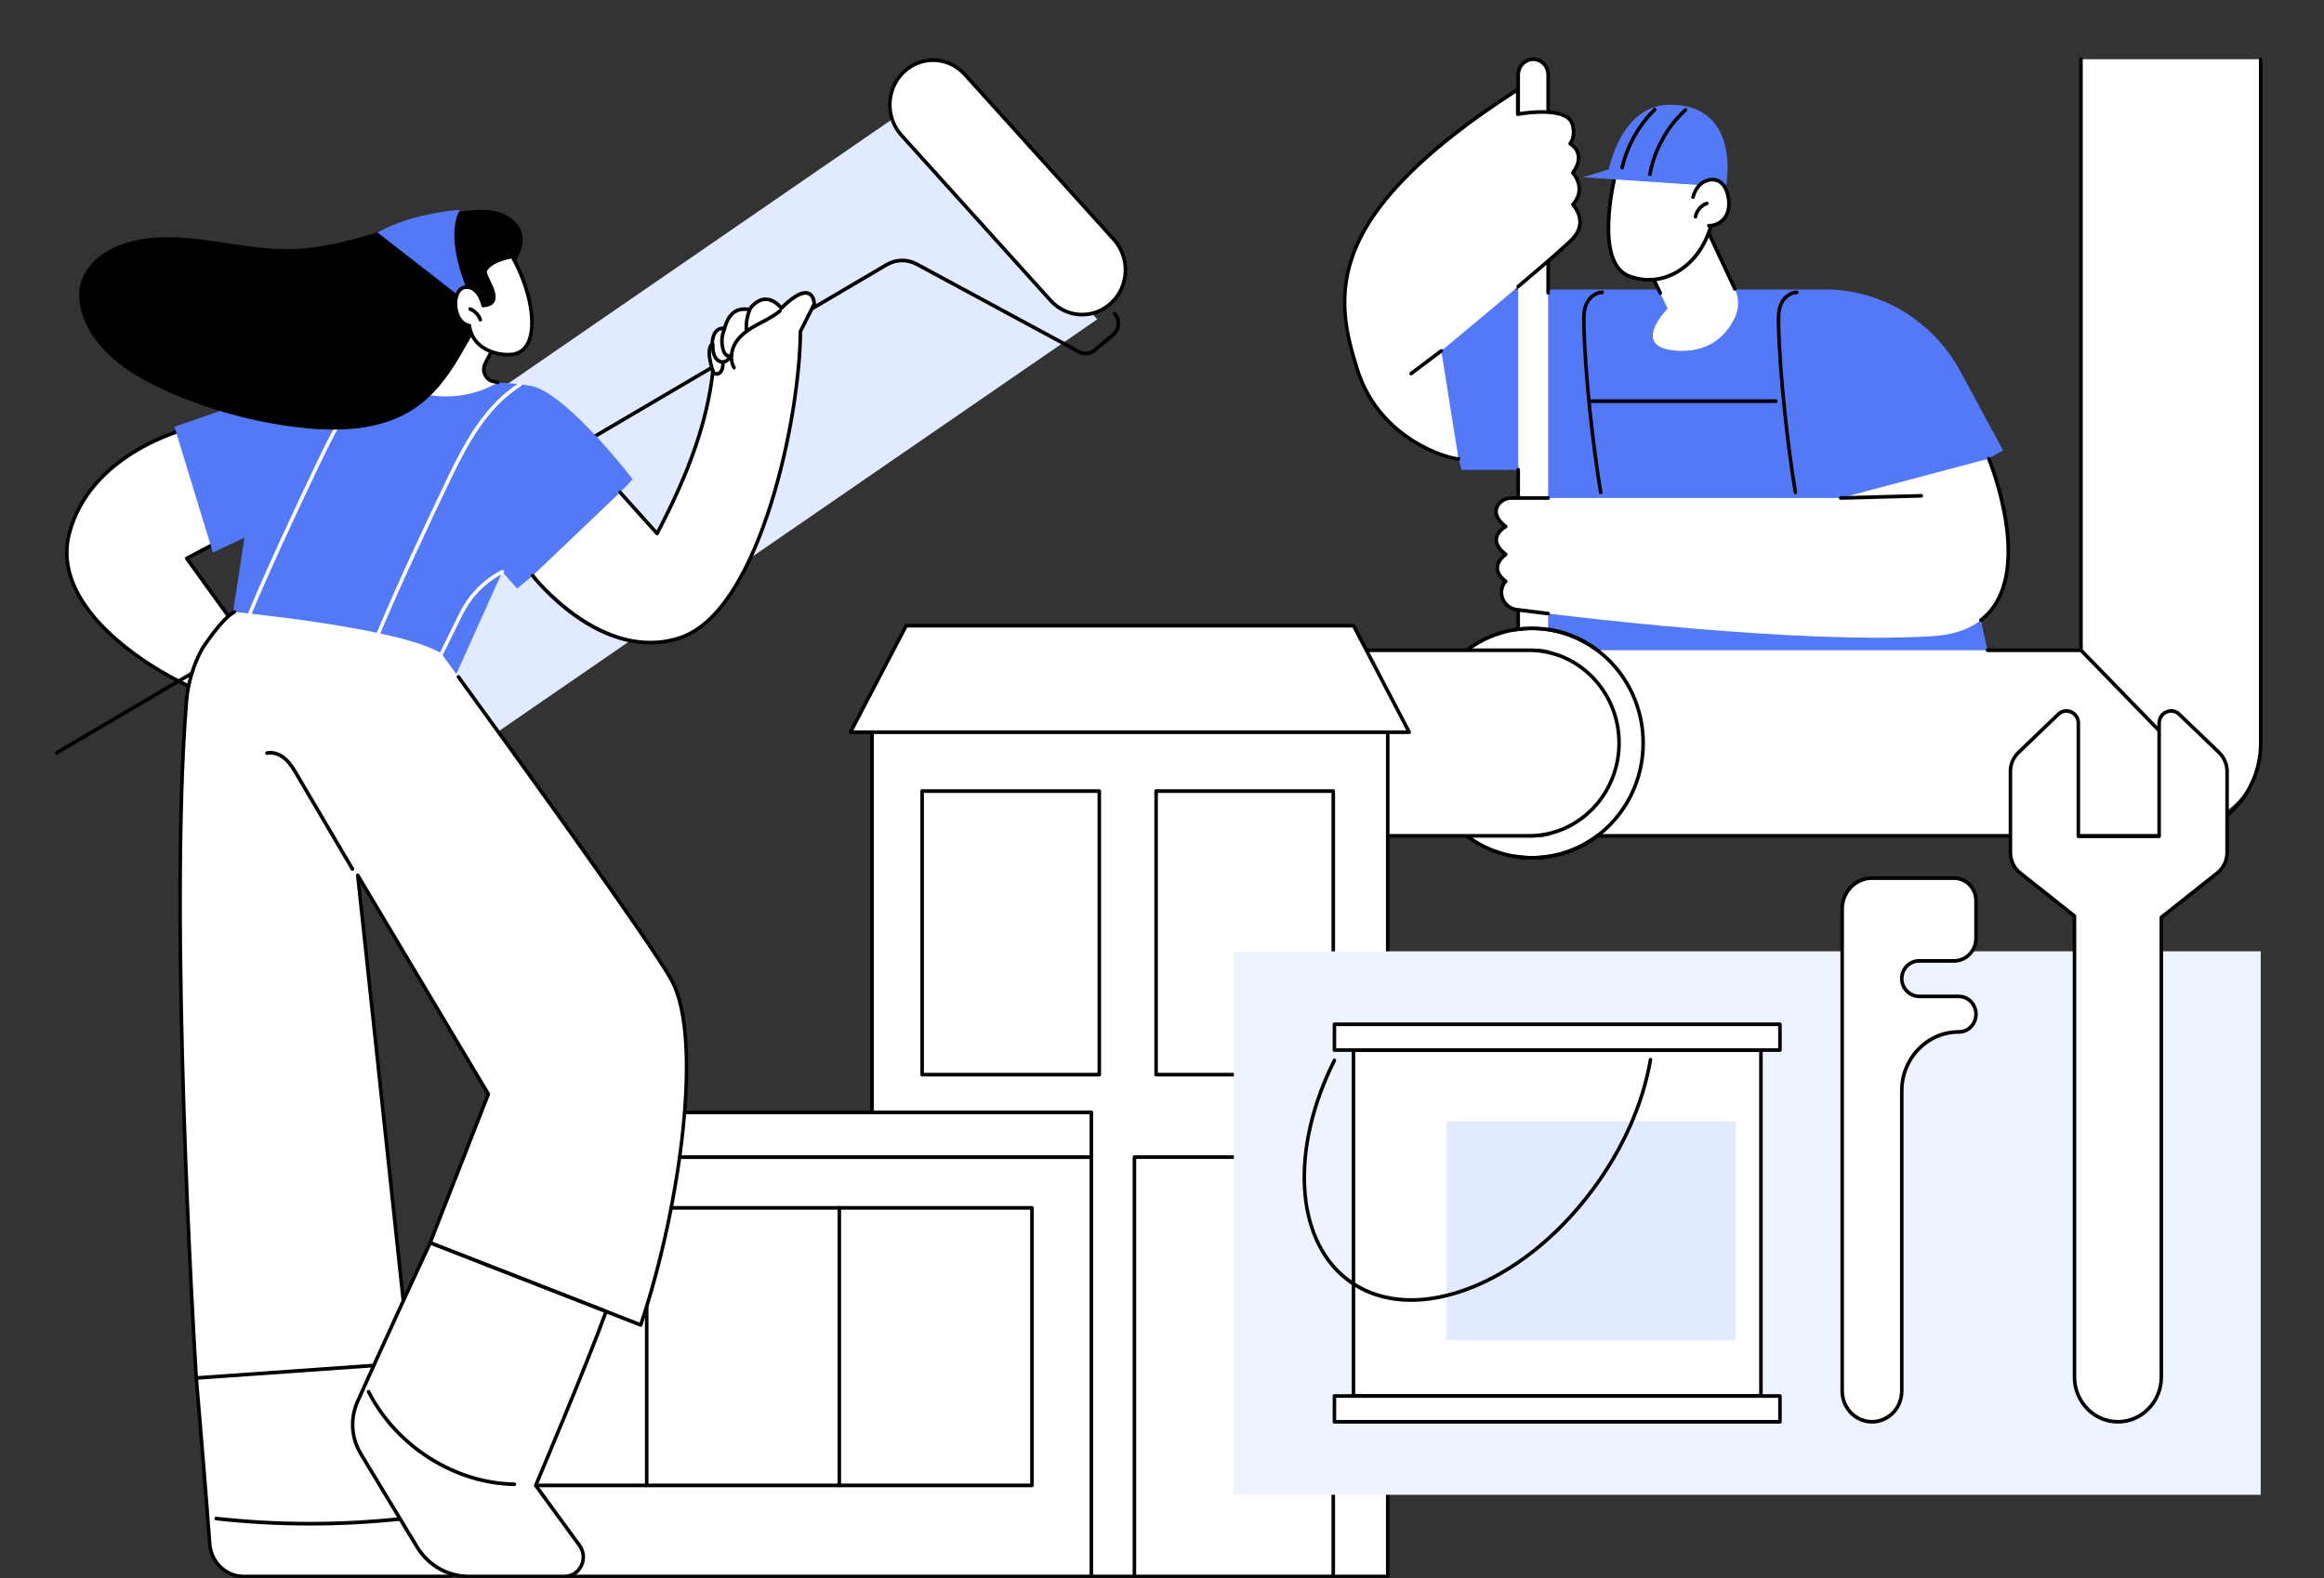 <svg width="605" height="411" viewBox="0 0 605 411" fill="none" xmlns="http://www.w3.org/2000/svg">
<rect x="0" y="0" width="605" height="411" fill="#333333" stroke="none"/>
<mask id="mask0_1600_21602" style="mask-type:alpha" maskUnits="userSpaceOnUse" x="0" y="0" width="605" height="411">
<rect width="605" height="411" rx="50" fill="#EDF3FF"/>
</mask>
<g mask="url(#mask0_1600_21602)">
<path d="M236.206 28.336L110.113 115.134L89.869 189.235L120.398 196.895L285.644 83.146L236.206 28.336Z" fill="#E2EAFF"/>
<path d="M523.55 197.14H397.478L398.756 122.351H380.5L367.352 75.384H475.899C490.273 75.68 503.414 83.839 510.412 96.812L521.454 117.282L507.633 125.078L523.55 197.14Z" fill="#5479F7"/>
<path d="M467.399 128.702C467.179 128.702 466.985 128.539 466.945 128.308C464.972 116.711 462.787 97.054 462.545 84.234C462.516 82.669 462.479 80.721 463.239 78.973C463.935 77.372 465.6 75.722 467.753 75.643C468.015 75.624 468.222 75.838 468.23 76.101C468.24 76.364 468.041 76.585 467.787 76.594C466.029 76.659 464.659 78.031 464.08 79.362C463.456 80.799 463.433 82.41 463.467 84.216C463.707 96.99 465.886 116.582 467.853 128.143C467.897 128.402 467.729 128.649 467.479 128.695C467.452 128.699 467.426 128.702 467.399 128.702Z" fill="black"/>
<path d="M416.714 128.702C416.495 128.702 416.3 128.539 416.261 128.308C414.287 116.711 412.101 97.055 411.861 84.234C411.824 82.312 411.851 80.59 412.555 78.973C413.25 77.372 414.916 75.722 417.069 75.643C417.327 75.624 417.537 75.838 417.546 76.101C417.555 76.364 417.357 76.585 417.102 76.594C415.345 76.659 413.974 78.031 413.395 79.362C412.771 80.799 412.748 82.41 412.782 84.216C413.022 96.99 415.201 116.582 417.169 128.143C417.212 128.402 417.045 128.649 416.794 128.695C416.767 128.699 416.741 128.702 416.714 128.702Z" fill="black"/>
<path d="M462.269 104.939H414.344C414.089 104.939 413.883 104.726 413.883 104.463C413.883 104.2 414.089 103.987 414.344 103.987H462.269C462.524 103.987 462.73 104.2 462.73 104.463C462.73 104.727 462.524 104.939 462.269 104.939Z" fill="black"/>
<path d="M375.484 193.493C375.484 206.79 385.957 217.608 398.83 217.608C411.703 217.608 422.175 206.79 422.175 193.493C422.175 180.195 411.703 169.377 398.83 169.377C385.957 169.377 375.484 180.195 375.484 193.493ZM369.899 193.493C369.899 177.014 382.878 163.608 398.83 163.608C414.782 163.608 427.76 177.014 427.76 193.493C427.76 209.971 414.782 223.377 398.83 223.377C382.877 223.377 369.899 209.971 369.899 193.493Z" fill="white"/>
<path d="M398.83 223.853C382.623 223.853 369.438 210.233 369.438 193.493C369.438 176.752 382.623 163.133 398.83 163.133C415.036 163.133 428.221 176.752 428.221 193.493C428.22 210.233 415.036 223.853 398.83 223.853ZM398.83 164.085C383.132 164.085 370.36 177.277 370.36 193.493C370.36 209.709 383.131 222.901 398.83 222.901C414.528 222.901 427.299 209.709 427.299 193.493C427.299 177.278 414.528 164.085 398.83 164.085ZM398.83 218.084C385.703 218.084 375.023 207.053 375.023 193.493C375.023 179.933 385.703 168.901 398.83 168.901C411.957 168.901 422.636 179.933 422.636 193.493C422.636 207.053 411.957 218.084 398.83 218.084ZM398.83 169.853C386.211 169.853 375.945 180.458 375.945 193.493C375.945 206.527 386.211 217.132 398.83 217.132C411.448 217.132 421.715 206.527 421.715 193.493C421.714 180.458 411.448 169.853 398.83 169.853Z" fill="black"/>
<path d="M314.605 169.322H541.735V15.421H588.527V193.489C588.527 206.836 578.052 217.656 554.915 217.656H348.217V238.266H301.426V193.489C301.426 180.142 311.9 169.322 314.605 169.322Z" fill="white"/>
<path d="M348.217 238.743C347.963 238.743 347.757 238.53 347.757 238.267V217.657C347.757 217.393 347.963 217.181 348.217 217.181H398.092C410.738 217.181 421.027 206.553 421.027 193.49C421.027 180.427 410.738 169.799 398.092 169.799H324.822C312.175 169.799 301.887 180.427 301.887 193.49V238.267C301.887 238.53 301.68 238.743 301.426 238.743C301.171 238.743 300.965 238.53 300.965 238.267V193.49C300.965 179.902 311.667 168.847 324.822 168.847H398.092C411.247 168.847 421.949 179.902 421.949 193.49C421.949 207.078 411.247 218.133 398.092 218.133H348.678V238.267C348.678 238.53 348.472 238.743 348.217 238.743Z" fill="black"/>
<path d="M541.735 169.798H517.406C517.151 169.798 516.945 169.585 516.945 169.322C516.945 169.059 517.151 168.846 517.406 168.846H541.274V15.421C541.274 15.158 541.48 14.945 541.735 14.945C541.989 14.945 542.196 15.158 542.196 15.421V169.322C542.196 169.585 541.99 169.798 541.735 169.798Z" fill="black"/>
<path d="M565.131 218.132H415.763C415.509 218.132 415.303 217.919 415.303 217.656C415.303 217.393 415.509 217.18 415.763 217.18H565.131C577.777 217.18 588.066 206.553 588.066 193.489V15.421C588.066 15.158 588.272 14.945 588.527 14.945C588.781 14.945 588.987 15.158 588.987 15.421V193.489C588.987 207.078 578.285 218.132 565.131 218.132Z" fill="black"/>
<path d="M575.239 204.27C575.122 204.27 575.004 204.224 574.914 204.132L541.41 169.66C541.23 169.474 541.229 169.173 541.409 168.987C541.589 168.801 541.88 168.8 542.061 168.985L575.565 203.457C575.745 203.643 575.745 203.944 575.566 204.131C575.476 204.224 575.358 204.27 575.239 204.27Z" fill="black"/>
<path d="M348.218 218.132C348.1 218.132 347.983 218.086 347.893 217.994L308.685 177.827C308.504 177.642 308.503 177.341 308.683 177.154C308.862 176.968 309.154 176.967 309.334 177.151L348.542 217.318C348.723 217.503 348.724 217.805 348.545 217.991C348.455 218.085 348.336 218.132 348.218 218.132Z" fill="black"/>
<path d="M395.232 163.776C397.826 163.181 400.359 163.489 403.019 163.922V19.443C403.019 17.221 401.276 15.421 399.126 15.421C396.976 15.421 395.232 17.221 395.232 19.487V163.776Z" fill="white"/>
<path d="M395.233 164.253C394.978 164.253 394.772 164.04 394.772 163.777V122.287C394.772 122.024 394.979 121.811 395.233 121.811C395.488 121.811 395.694 122.024 395.694 122.287V163.777C395.694 164.04 395.488 164.253 395.233 164.253Z" fill="black"/>
<path d="M403.02 76.736C402.765 76.736 402.559 76.523 402.559 76.26V19.443C402.559 17.488 401.019 15.897 399.126 15.897C397.234 15.897 395.694 17.508 395.694 19.487V71.41C395.694 71.673 395.488 71.886 395.233 71.886C394.979 71.886 394.772 71.673 394.772 71.41V19.487C394.772 16.983 396.726 14.945 399.126 14.945C401.527 14.945 403.481 16.963 403.481 19.443V76.26C403.481 76.523 403.275 76.736 403.02 76.736Z" fill="black"/>
<path d="M375.22 91.358C375.22 91.358 379.592 119.108 379.694 119.473C379.796 119.839 359.672 116.13 353.384 96.333C347.096 76.535 344.49 55.868 395.109 23.323V29.732C395.109 29.732 408.691 27.18 409.452 32.849C409.452 32.849 410.212 35.457 408.74 37.415C408.74 37.415 413.178 39.752 409.452 45.003C409.452 45.003 413.199 49.061 409.452 53.294C409.452 53.294 413.638 57.577 409.452 62.128C406.031 65.847 375.22 91.358 375.22 91.358Z" fill="white"/>
<path d="M379.632 119.964C378.505 119.964 373.527 118.732 368.377 115.684C363.135 112.582 356.202 106.732 352.946 96.481C350.051 87.366 347.389 76.619 352.483 64.42C357.958 51.311 371.821 37.736 394.865 22.919C395.007 22.828 395.186 22.824 395.332 22.907C395.479 22.991 395.57 23.15 395.57 23.323V29.17C397.668 28.831 405.152 27.839 408.389 30.26C409.25 30.903 409.759 31.741 409.903 32.749C409.992 33.08 410.538 35.337 409.392 37.277C409.972 37.702 410.951 38.609 411.287 40.067C411.631 41.562 411.209 43.213 410.033 44.98C410.821 46.023 413.048 49.583 410.064 53.293C410.978 54.444 413.54 58.374 409.785 62.455C408.559 63.79 403.761 68.002 395.525 74.977C395.328 75.144 395.038 75.113 394.876 74.911C394.715 74.707 394.744 74.408 394.941 74.241C403.147 67.291 407.916 63.105 409.117 61.8C412.949 57.635 409.285 53.794 409.127 53.632C408.951 53.452 408.944 53.161 409.111 52.972C412.529 49.112 409.259 45.484 409.118 45.332C408.964 45.165 408.948 44.908 409.079 44.722C410.244 43.08 410.686 41.592 410.392 40.298C410.019 38.652 408.544 37.847 408.529 37.839C408.408 37.774 408.32 37.656 408.29 37.518C408.261 37.38 408.292 37.235 408.375 37.123C409.686 35.379 409.017 33.01 409.01 32.986C409.003 32.963 408.998 32.938 408.995 32.914C408.892 32.146 408.517 31.53 407.849 31.03C404.462 28.497 395.283 30.183 395.191 30.2C395.055 30.226 394.918 30.188 394.813 30.097C394.708 30.007 394.648 29.873 394.648 29.732V24.181C372.19 38.714 358.671 52.005 353.33 64.797C348.363 76.691 350.849 86.825 353.822 96.184C359.567 114.272 377.451 119.012 379.547 119.022C379.554 119.02 379.559 119.018 379.566 119.016C379.811 118.941 380.066 119.088 380.136 119.34C380.207 119.59 380.054 119.867 379.815 119.944C379.775 119.957 379.713 119.964 379.632 119.964Z" fill="black"/>
<path d="M367.352 97.748C367.209 97.748 367.069 97.68 366.979 97.551C366.829 97.339 366.875 97.041 367.081 96.887L374.949 90.973C375.153 90.818 375.443 90.865 375.592 91.078C375.742 91.29 375.696 91.588 375.491 91.743L367.623 97.656C367.541 97.718 367.446 97.748 367.352 97.748Z" fill="black"/>
<path d="M517.728 119.436L479.181 129.682H393.426C392.063 129.682 390.75 130.341 390.002 131.517C389.164 132.837 388.976 134.79 391.988 137.119C391.988 137.119 386.44 140.066 391.988 144.363C391.988 144.363 387.052 147.65 391.988 151.378C391.988 151.378 391.13 152.055 390.915 153.615C390.569 156.138 392.368 158.442 394.816 158.759C408.4 160.517 467.74 167.802 502.985 165.674C536.165 163.671 517.728 119.436 517.728 119.436Z" fill="white"/>
<path d="M515.677 161.969C515.537 161.969 515.398 161.903 515.308 161.778C515.155 161.567 515.197 161.269 515.4 161.111C529.753 150.017 517.431 119.926 517.304 119.623C517.204 119.382 517.312 119.102 517.546 118.998C517.778 118.896 518.051 119.005 518.151 119.247C518.183 119.324 521.379 127.06 522.711 136.099C524.49 148.169 522.152 157.081 515.953 161.874C515.87 161.938 515.773 161.969 515.677 161.969Z" fill="black"/>
<path d="M403.021 160.257C403.003 160.257 402.985 160.257 402.967 160.254C400.112 159.911 397.351 159.567 394.759 159.231C393.436 159.06 392.215 158.336 391.406 157.243C390.615 156.173 390.279 154.861 390.459 153.548C390.6 152.527 390.994 151.835 391.303 151.433C389.96 150.301 389.299 149.082 389.335 147.804C389.381 146.189 390.542 144.952 391.234 144.355C389.688 143.027 388.961 141.667 389.072 140.307C389.201 138.731 390.429 137.616 391.187 137.072C388.394 134.658 388.768 132.592 389.617 131.256C390.433 129.973 391.857 129.206 393.426 129.206H403.02C403.275 129.206 403.481 129.419 403.481 129.682C403.481 129.945 403.275 130.158 403.02 130.158H393.426C392.168 130.158 391.033 130.764 390.388 131.779C389.396 133.34 390.027 135.009 392.264 136.738C392.391 136.836 392.46 136.996 392.447 137.159C392.434 137.322 392.34 137.467 392.2 137.543C392.179 137.554 390.129 138.67 389.991 140.391C389.899 141.535 390.664 142.743 392.265 143.983C392.385 144.076 392.454 144.225 392.449 144.38C392.443 144.536 392.365 144.679 392.238 144.763C392.219 144.776 390.303 146.08 390.256 147.836C390.227 148.905 390.902 149.968 392.26 150.994C392.378 151.082 392.448 151.223 392.449 151.373C392.45 151.523 392.383 151.665 392.268 151.756C392.242 151.777 391.555 152.355 391.372 153.682C391.227 154.741 391.499 155.8 392.139 156.665C392.798 157.556 393.795 158.147 394.873 158.287C397.463 158.622 400.222 158.966 403.073 159.309C403.326 159.339 403.508 159.576 403.478 159.836C403.45 160.079 403.251 160.257 403.021 160.257Z" fill="black"/>
<path d="M479.181 130.158C478.932 130.158 478.728 129.953 478.721 129.695C478.714 129.432 478.915 129.213 479.169 129.206L500.14 128.635C500.144 128.635 500.148 128.635 500.153 128.635C500.402 128.635 500.606 128.84 500.613 129.098C500.62 129.361 500.419 129.58 500.164 129.587L479.194 130.158C479.19 130.158 479.186 130.158 479.181 130.158Z" fill="black"/>
<path d="M443.683 58.255L451.626 75.222C452.726 77.571 452.776 80.186 451.687 82.539C449.877 86.453 445.858 91.622 437.301 91.359C423.609 90.937 434.145 80.354 434.145 80.354L427.573 66.57L443.683 58.255Z" fill="white"/>
<path d="M432.23 76.813C432.06 76.813 431.896 76.716 431.816 76.547L427.16 66.78C427.048 66.545 427.14 66.261 427.367 66.144L443.477 57.829C443.587 57.771 443.715 57.763 443.831 57.804C443.948 57.845 444.044 57.933 444.098 58.047L452.041 75.014C452.152 75.251 452.056 75.536 451.827 75.65C451.597 75.765 451.322 75.665 451.212 75.429L443.471 58.896L428.189 66.784L432.643 76.127C432.756 76.363 432.662 76.648 432.433 76.765C432.367 76.798 432.298 76.813 432.23 76.813Z" fill="black"/>
<path d="M420.755 44.374C420.755 44.374 414.45 68.208 424.093 71.894C433.736 75.579 443.594 68.309 445.76 57.188L446.604 45.284L420.755 44.374Z" fill="white"/>
<path d="M429.234 73.333C427.454 73.333 425.669 73.004 423.933 72.341C414.009 68.547 420.048 45.239 420.31 44.249C420.365 44.042 420.548 43.898 420.755 43.898C420.76 43.898 420.765 43.898 420.771 43.899L446.62 44.809C446.745 44.813 446.864 44.87 446.947 44.966C447.031 45.063 447.073 45.19 447.064 45.319L446.22 57.223C446.219 57.243 446.216 57.263 446.213 57.282C445.022 63.395 441.576 68.493 436.759 71.269C434.381 72.641 431.814 73.333 429.234 73.333ZM421.108 44.863C420.378 47.846 415.746 68.196 424.253 71.448C428.25 72.975 432.531 72.617 436.31 70.438C440.816 67.841 444.176 62.865 445.303 57.124L446.11 45.743L421.108 44.863Z" fill="black"/>
<path d="M418.352 46.307C418.352 46.307 421.021 27.552 434.409 27.283C447.798 27.015 450.977 37.909 449.338 48.65L418.352 46.307Z" fill="#5479F7"/>
<path d="M429.452 46.173C429.421 46.173 429.39 46.17 429.359 46.164C429.113 46.111 428.953 45.866 428.998 45.611C430.189 38.92 433.562 32.755 438.497 28.251C438.688 28.077 438.979 28.096 439.147 28.292C439.316 28.489 439.298 28.79 439.107 28.964C434.476 33.191 431.264 38.929 430.019 45.177C430.021 45.22 430.018 45.265 430.008 45.309L429.901 45.803C429.853 46.023 429.663 46.173 429.452 46.173Z" fill="black"/>
<path d="M412.011 46.164L418.5 44.203L449.337 48.65L412.011 46.164Z" fill="#5479F7"/>
<path d="M449.769 50.68C449.435 49.382 448.831 48.077 447.742 47.343C446.097 46.235 443.754 46.814 442.377 48.26C441.569 49.109 441.046 50.182 440.727 51.332L440.805 50.839C439.86 52.365 439.777 54.419 440.594 56.023C441.413 57.625 443.1 58.715 444.854 58.773C446.607 58.83 448.358 57.854 449.273 56.307C450.251 54.656 450.252 52.552 449.769 50.68Z" fill="white"/>
<path d="M445.003 59.252C444.948 59.252 444.894 59.251 444.839 59.249C444.584 59.241 444.385 59.022 444.393 58.758C444.401 58.495 444.601 58.271 444.868 58.298C446.451 58.352 448.057 57.451 448.88 56.06C449.97 54.219 449.626 51.976 449.324 50.803C448.947 49.338 448.33 48.308 447.49 47.742C445.975 46.721 443.868 47.374 442.705 48.594C442.012 49.322 441.495 50.288 441.171 51.464C441.101 51.717 440.847 51.862 440.601 51.791C440.356 51.719 440.215 51.455 440.284 51.203C440.652 49.872 441.245 48.77 442.048 47.927C443.471 46.434 446.083 45.658 447.993 46.944C449.03 47.643 449.778 48.859 450.215 50.559C450.802 52.837 450.607 54.967 449.667 56.557C448.689 58.208 446.872 59.252 445.003 59.252Z" fill="black"/>
<path d="M441.385 56.906C441.357 56.906 441.329 56.904 441.301 56.898C441.05 56.85 440.885 56.602 440.932 56.343C441.245 54.6 442.555 53.067 444.189 52.528C444.433 52.444 444.691 52.586 444.768 52.836C444.846 53.087 444.712 53.355 444.47 53.435C443.149 53.871 442.092 55.11 441.838 56.517C441.797 56.746 441.603 56.906 441.385 56.906Z" fill="black"/>
<path d="M422.283 44.126C422.247 44.126 422.211 44.122 422.175 44.113C421.927 44.051 421.775 43.795 421.834 43.539C423.187 37.727 426.253 32.271 430.467 28.174C430.652 27.994 430.943 28.003 431.118 28.195C431.292 28.386 431.284 28.688 431.099 28.868C427.013 32.838 424.042 38.127 422.731 43.761C422.68 43.98 422.491 44.126 422.283 44.126Z" fill="black"/>
<path d="M398.83 223.854C397.287 223.854 395.729 223.727 394.201 223.476C393.95 223.435 393.778 223.191 393.818 222.931C393.858 222.672 394.091 222.495 394.346 222.536C395.826 222.778 397.335 222.902 398.83 222.902C414.528 222.902 427.299 209.71 427.299 193.494C427.299 177.279 414.528 164.086 398.83 164.086C397.341 164.086 395.842 164.207 394.374 164.447C394.122 164.488 393.886 164.31 393.847 164.051C393.807 163.791 393.978 163.548 394.23 163.507C395.745 163.259 397.293 163.134 398.83 163.134C415.036 163.134 428.221 176.753 428.221 193.494C428.221 210.234 415.036 223.854 398.83 223.854Z" fill="black"/>
<path d="M226.999 410.523H361.265V188.721L226.999 188.721L226.999 410.523Z" fill="white"/>
<path d="M361.265 410.999H227C226.745 410.999 226.539 410.786 226.539 410.524V188.721C226.539 188.458 226.745 188.245 227 188.245H361.265C361.52 188.245 361.726 188.458 361.726 188.721V410.524C361.726 410.786 361.52 410.999 361.265 410.999ZM227.461 410.047H360.804V189.197H227.461V410.047Z" fill="black"/>
<path d="M235.901 162.935H352.364L366.868 190.676H221.396L235.901 162.935Z" fill="white"/>
<path d="M366.868 191.152H221.396C221.234 191.152 221.083 191.063 221.001 190.92C220.918 190.775 220.914 190.597 220.991 190.449L235.495 162.708C235.576 162.554 235.732 162.458 235.901 162.458H352.364C352.533 162.458 352.689 162.554 352.769 162.708L367.273 190.449C367.35 190.597 367.347 190.775 367.264 190.92C367.181 191.063 367.03 191.152 366.868 191.152ZM222.169 190.199H366.095L352.089 163.41H236.176L222.169 190.199Z" fill="black"/>
<path d="M300.963 279.842H347.088V206.002H300.963V279.842Z" fill="white"/>
<path d="M347.088 280.318H300.964C300.709 280.318 300.503 280.105 300.503 279.842V206.002C300.503 205.739 300.709 205.526 300.964 205.526H347.088C347.343 205.526 347.549 205.739 347.549 206.002V279.842C347.549 280.105 347.343 280.318 347.088 280.318ZM301.425 279.366H346.627V206.479H301.425V279.366Z" fill="black"/>
<path d="M240.054 279.842H286.179V206.002H240.054V279.842Z" fill="white"/>
<path d="M286.179 280.318H240.055C239.8 280.318 239.594 280.105 239.594 279.842V206.002C239.594 205.739 239.8 205.526 240.055 205.526H286.179C286.434 205.526 286.64 205.739 286.64 206.002V279.842C286.64 280.105 286.434 280.318 286.179 280.318ZM240.515 279.366H285.718V206.479H240.515V279.366Z" fill="black"/>
<path d="M295.319 410.522H347.088V301.307H295.319V410.522Z" fill="white"/>
<path d="M347.088 410.999H295.319C295.064 410.999 294.858 410.786 294.858 410.523V301.308C294.858 301.045 295.065 300.832 295.319 300.832H347.088C347.343 300.832 347.549 301.045 347.549 301.308V410.523C347.549 410.786 347.343 410.999 347.088 410.999ZM295.78 410.047H346.627V301.784H295.78V410.047Z" fill="black"/>
<path d="M125.791 410.523H284.108V301.308H125.791V410.523Z" fill="white"/>
<path d="M284.108 411H125.791C125.536 411 125.33 410.787 125.33 410.524V301.309C125.33 301.046 125.536 300.833 125.791 300.833H284.108C284.363 300.833 284.569 301.046 284.569 301.309V410.524C284.569 410.787 284.363 411 284.108 411ZM126.252 410.048H283.648V301.785H126.252V410.048Z" fill="black"/>
<path d="M125.791 301.309H284.109V289.662H174.549L125.791 301.309Z" fill="white"/>
<path d="M284.108 301.784H125.791C125.556 301.784 125.36 301.603 125.333 301.362C125.306 301.122 125.459 300.899 125.687 300.844L174.445 289.198C174.479 289.19 174.514 289.186 174.549 289.186H284.108C284.363 289.186 284.569 289.398 284.569 289.662V301.308C284.569 301.571 284.363 301.784 284.108 301.784ZM129.829 300.832H283.647V290.138H174.602L129.829 300.832Z" fill="black"/>
<path d="M125.792 386.797H268.648V314.52H125.792V386.797Z" fill="white"/>
<path d="M268.648 387.273H125.791C125.536 387.273 125.33 387.06 125.33 386.797V314.52C125.33 314.257 125.536 314.044 125.791 314.044H268.648C268.903 314.044 269.109 314.257 269.109 314.52V386.797C269.109 387.06 268.903 387.273 268.648 387.273ZM126.252 386.321H268.187V314.996H126.252V386.321Z" fill="black"/>
<path d="M218.499 387.273C218.244 387.273 218.038 387.06 218.038 386.797V314.52C218.038 314.257 218.244 314.044 218.499 314.044C218.754 314.044 218.96 314.257 218.96 314.52V386.797C218.96 387.06 218.754 387.273 218.499 387.273Z" fill="black"/>
<path d="M168.351 387.273C168.096 387.273 167.89 387.06 167.89 386.797V314.52C167.89 314.257 168.096 314.044 168.351 314.044C168.605 314.044 168.811 314.257 168.811 314.52V386.797C168.811 387.06 168.605 387.273 168.351 387.273Z" fill="black"/>
<path d="M50.418 111.131C50.418 111.131 23.827 116.844 18.034 138.932C12.242 161.02 47.073 178.447 52.228 179.86L60.852 162.362L48.605 145.407L60.852 138.932L50.418 111.131Z" fill="white"/>
<path d="M52.228 180.336C52.189 180.336 52.15 180.331 52.11 180.32C48.361 179.292 28.069 169.48 20.108 155.231C17.026 149.715 16.179 144.189 17.59 138.807C23.39 116.693 50.056 110.723 50.325 110.665C50.543 110.62 50.767 110.742 50.848 110.959L61.282 138.76C61.367 138.987 61.273 139.244 61.062 139.356L49.301 145.574L61.222 162.077C61.327 162.222 61.343 162.416 61.263 162.578L52.639 180.076C52.559 180.238 52.398 180.336 52.228 180.336ZM50.133 111.687C46.88 112.498 23.756 118.938 18.48 139.057C17.135 144.185 17.951 149.466 20.906 154.755C28.502 168.35 47.532 177.835 51.991 179.292L60.312 162.409L48.236 145.691C48.155 145.579 48.126 145.436 48.157 145.299C48.188 145.163 48.275 145.047 48.396 144.983L60.273 138.704L50.133 111.687Z" fill="black"/>
<path d="M14.787 196.491C14.626 196.491 14.471 196.405 14.386 196.251C14.26 196.022 14.337 195.732 14.558 195.601L230.613 68.512C233.167 67.01 236.247 66.953 238.853 68.36L281.145 91.2C282.28 91.811 283.656 91.671 284.653 90.841L289.483 86.815C290.173 86.24 290.593 85.421 290.667 84.508C290.741 83.595 290.458 82.715 289.87 82.029C289.702 81.832 289.72 81.531 289.91 81.357C290.1 81.183 290.391 81.201 290.561 81.398C291.317 82.28 291.681 83.413 291.586 84.587C291.491 85.761 290.95 86.816 290.062 87.556L285.232 91.582C283.951 92.651 282.179 92.831 280.718 92.044L238.426 69.203C236.101 67.947 233.35 67.997 231.069 69.34L15.014 196.429C14.942 196.471 14.864 196.491 14.787 196.491Z" fill="black"/>
<path d="M289.953 62.36L251.14 19.359C246.899 14.66 239.774 14.403 235.225 18.784C230.677 23.164 230.427 30.524 234.668 35.223L273.481 78.224C277.721 82.922 284.847 83.18 289.396 78.799C293.944 74.418 294.193 67.058 289.953 62.36Z" fill="white"/>
<path d="M281.727 82.4C281.587 82.4 281.447 82.397 281.306 82.392C278.177 82.279 275.279 80.915 273.144 78.549L234.331 35.548C229.924 30.665 230.184 22.988 234.911 18.436C239.638 13.883 247.07 14.151 251.477 19.035L290.29 62.036C292.425 64.401 293.54 67.484 293.431 70.716C293.321 73.948 292 76.943 289.71 79.148C287.523 81.254 284.701 82.4 281.727 82.4ZM242.901 16.141C240.262 16.141 237.618 17.131 235.54 19.132C231.185 23.326 230.944 30.399 235.005 34.898L273.818 77.899C275.785 80.079 278.456 81.336 281.339 81.44C284.219 81.548 286.971 80.483 289.081 78.451C291.191 76.419 292.409 73.66 292.51 70.682C292.611 67.704 291.583 64.864 289.616 62.685L250.803 19.683C248.679 17.331 245.794 16.141 242.901 16.141Z" fill="black"/>
<path d="M117.98 177.338L130.766 148.902L134.622 153.252C141.951 147.374 152.342 137.931 164.714 124.793C164.714 124.793 148.373 103.494 139.011 100.677C134.098 99.198 88.432 96.728 75.57 100.677L45.415 111.133L55.422 143.881L63.642 140.011L58.885 171.055C67.676 171.912 117.98 177.338 117.98 177.338Z" fill="#5479F7"/>
<path d="M97.342 168.238C97.282 168.238 97.222 168.226 97.163 168.201C96.929 168.099 96.818 167.819 96.917 167.577C102.497 153.87 111.655 134.494 116.618 124.164C120.873 115.305 126.164 105.382 135.124 99.753C135.341 99.616 135.624 99.688 135.757 99.912C135.889 100.137 135.82 100.43 135.602 100.566C126.854 106.063 121.641 115.848 117.443 124.587C112.486 134.907 103.337 154.263 97.766 167.947C97.692 168.129 97.521 168.238 97.342 168.238Z" fill="white"/>
<path d="M63.907 162.976C63.847 162.976 63.787 162.964 63.728 162.939C63.494 162.837 63.384 162.558 63.482 162.316C69.063 148.608 78.221 129.232 83.183 118.902C87.439 110.043 92.729 100.121 101.689 94.491C101.907 94.355 102.19 94.426 102.322 94.65C102.455 94.875 102.385 95.168 102.168 95.304C93.418 100.802 88.207 110.586 84.008 119.326C79.051 129.646 69.902 149.002 64.332 162.685C64.258 162.867 64.087 162.976 63.907 162.976Z" fill="white"/>
<path d="M114.924 170.679C114.854 170.679 114.782 170.663 114.715 170.627C114.489 170.508 114.399 170.222 114.514 169.987L119.64 159.593C122.005 154.796 125.884 150.847 130.563 148.475C130.792 148.359 131.067 148.456 131.179 148.692C131.292 148.928 131.197 149.213 130.969 149.329C126.468 151.612 122.737 155.41 120.461 160.025L115.335 170.419C115.254 170.584 115.092 170.679 114.924 170.679Z" fill="white"/>
<path d="M138.664 149.904C138.664 149.904 156.602 173.062 177.192 166.029C197.781 158.997 208.288 108.738 208.365 86.304L211.988 79.123C211.988 79.123 211.768 71.985 203.395 80.25C203.395 80.25 199.438 74.752 195.013 80.654C195.013 80.654 190.162 79.11 188.641 85.553C188.641 85.553 185.589 84.722 185.391 89.686C185.391 89.686 183.568 90.425 185.589 96.65C183.986 111.163 178.316 125.15 171.055 138.933L161.445 128.225L138.664 149.904Z" fill="white"/>
<path d="M169.272 167.818C163.005 167.818 156.451 165.522 149.95 160.999C142.914 156.105 138.349 150.26 138.304 150.202C138.145 149.996 138.177 149.697 138.376 149.533C138.576 149.368 138.865 149.402 139.024 149.607C139.201 149.836 156.999 172.424 177.048 165.578C188.327 161.724 195.773 145.078 200.033 131.793C205.421 114.992 207.868 96.84 207.904 86.302C207.905 86.227 207.922 86.152 207.957 86.085L211.519 79.023C211.481 78.615 211.285 77.251 210.337 76.854C209.592 76.543 207.746 76.614 203.713 80.594C203.618 80.689 203.487 80.733 203.357 80.725C203.225 80.713 203.105 80.644 203.025 80.535C203.01 80.514 201.466 78.417 199.357 78.398C199.348 78.398 199.339 78.398 199.33 78.398C197.974 78.398 196.645 79.256 195.378 80.946C195.26 81.103 195.061 81.168 194.877 81.11C194.862 81.104 193.208 80.607 191.649 81.528C190.429 82.249 189.567 83.641 189.089 85.666C189.06 85.79 188.983 85.897 188.877 85.962C188.771 86.027 188.644 86.047 188.524 86.013C188.495 86.006 187.726 85.818 187.034 86.353C186.326 86.901 185.917 88.061 185.852 89.706C185.844 89.894 185.73 90.06 185.56 90.129C185.203 90.337 184.537 91.912 186.026 96.499C186.048 96.565 186.054 96.635 186.047 96.704C184.639 109.454 180.003 122.944 171.459 139.16C171.388 139.295 171.259 139.386 171.112 139.405C170.967 139.423 170.817 139.369 170.716 139.256L161.107 128.549C160.935 128.356 160.945 128.055 161.132 127.876C161.318 127.697 161.61 127.709 161.783 127.902L170.955 138.122C179.223 122.321 183.729 109.141 185.12 96.701C183.453 91.51 184.373 89.899 184.944 89.418C185.056 87.571 185.577 86.28 186.498 85.579C187.154 85.078 187.853 85.007 188.298 85.029C188.861 82.953 189.837 81.495 191.205 80.693C192.689 79.824 194.196 79.992 194.834 80.122C196.234 78.346 197.745 77.446 199.329 77.446C199.343 77.446 199.357 77.446 199.372 77.447C201.322 77.466 202.801 78.85 203.432 79.56C206.663 76.45 209.038 75.277 210.689 75.974C212.355 76.677 212.446 79.009 212.448 79.108C212.451 79.19 212.433 79.271 212.397 79.343L208.826 86.422C208.772 97.051 206.308 115.253 200.908 132.092C196.581 145.585 188.98 162.505 177.337 166.482C174.724 167.374 172.025 167.818 169.272 167.818Z" fill="black"/>
<path d="M191.1 96.201C190.944 96.201 190.792 96.12 190.705 95.973C189.323 93.624 190.002 90.635 191.289 88.715C192.705 86.601 194.885 85.23 196.83 84.167C197.263 83.931 197.7 83.7 198.138 83.47C199.718 82.637 201.352 81.776 202.731 80.622C202.928 80.457 203.219 80.489 203.379 80.693C203.539 80.897 203.508 81.197 203.31 81.362C201.857 82.579 200.179 83.463 198.557 84.318C198.123 84.546 197.69 84.775 197.261 85.009C195.414 86.018 193.35 87.312 192.047 89.257C190.93 90.924 190.325 93.494 191.493 95.478C191.625 95.703 191.556 95.996 191.339 96.132C191.264 96.179 191.181 96.201 191.1 96.201Z" fill="black"/>
<path d="M194.309 86.221C194.069 86.221 193.866 86.028 193.85 85.776C193.733 83.917 194.069 82.04 194.822 80.348C194.928 80.109 195.2 80.003 195.434 80.115C195.665 80.225 195.766 80.507 195.659 80.746C194.97 82.295 194.662 84.013 194.77 85.713C194.786 85.976 194.594 86.203 194.34 86.22C194.33 86.22 194.319 86.221 194.309 86.221Z" fill="black"/>
<path d="M189.812 93.173C189.448 93.173 189.071 93.045 188.757 92.792C188.223 92.361 187.974 91.699 187.834 91.239C187.271 89.397 187.385 87.33 188.148 85.567C188.251 85.328 188.522 85.219 188.756 85.327C188.989 85.434 189.093 85.716 188.989 85.956C188.317 87.508 188.216 89.33 188.712 90.952C188.877 91.491 189.072 91.837 189.325 92.041C189.552 92.225 189.929 92.298 190.13 92.113C190.321 91.94 190.611 91.958 190.781 92.154C190.95 92.351 190.932 92.652 190.741 92.826C190.488 93.057 190.156 93.173 189.812 93.173Z" fill="black"/>
<path d="M188.113 94.737C187.816 94.737 187.515 94.68 187.229 94.561C186.384 94.209 185.71 93.389 185.381 92.312C185.103 91.403 185.092 90.43 185.081 89.571C185.078 89.309 185.282 89.093 185.537 89.09C185.538 89.09 185.54 89.09 185.542 89.09C185.794 89.09 186 89.299 186.003 89.56C186.013 90.391 186.023 91.25 186.26 92.025C186.502 92.818 186.994 93.436 187.574 93.679C188.184 93.932 188.949 93.705 189.213 93.19C189.332 92.957 189.61 92.869 189.836 92.992C190.061 93.115 190.147 93.403 190.028 93.635C189.672 94.328 188.909 94.737 188.113 94.737Z" fill="black"/>
<path d="M186.575 97.855C186.196 97.855 185.815 97.709 185.517 97.442C185.195 97.155 185.023 96.774 185.032 96.37C185.037 96.107 185.268 95.899 185.502 95.904C185.757 95.91 185.959 96.128 185.953 96.391C185.95 96.547 186.056 96.666 186.12 96.723C186.272 96.858 186.485 96.927 186.666 96.895C187.037 96.832 187.387 96.478 187.559 95.994C187.74 95.485 187.739 94.896 187.739 94.327C187.739 94.064 187.945 93.851 188.199 93.851C188.453 93.851 188.661 94.064 188.661 94.326C188.661 94.948 188.661 95.653 188.424 96.321C188.136 97.134 187.521 97.713 186.817 97.835C186.737 97.848 186.656 97.855 186.575 97.855Z" fill="black"/>
<path d="M61.906 346.875C61.642 347.057 51.093 358.836 51.093 358.836C51.093 358.836 53.373 385.444 54.602 402.094C54.953 406.851 58.793 410.523 63.411 410.523H116.369C119.112 410.523 120.587 407.194 118.793 405.05L110.942 395.659L101.929 352.417L61.906 346.875Z" fill="white"/>
<path d="M116.369 410.999H63.411C58.581 410.999 54.509 407.103 54.143 402.131C52.928 385.673 50.657 359.144 50.634 358.878C50.622 358.744 50.666 358.611 50.754 358.513C55.584 353.121 61.395 346.656 61.65 346.479C61.743 346.415 61.856 346.388 61.967 346.404L101.99 351.945C102.183 351.972 102.339 352.121 102.38 352.317L111.368 395.44L119.142 404.739C120.091 405.874 120.305 407.426 119.701 408.789C119.097 410.152 117.82 410.999 116.369 410.999ZM51.57 359.004C51.787 361.548 53.904 386.374 55.062 402.058C55.392 406.538 59.059 410.047 63.411 410.047H116.369C117.455 410.047 118.411 409.413 118.863 408.393C119.315 407.372 119.155 406.21 118.445 405.361L110.593 395.97C110.543 395.909 110.508 395.837 110.491 395.759L101.546 352.844L62.065 347.377C61.086 348.404 55.442 354.681 51.57 359.004Z" fill="black"/>
<path d="M80.686 397.254C72.513 397.254 64.343 396.806 56.23 395.908C55.977 395.88 55.794 395.645 55.821 395.384C55.848 395.123 56.07 394.93 56.328 394.961C72.145 396.71 88.189 396.748 104.016 395.072C104.263 395.048 104.496 395.235 104.521 395.497C104.547 395.758 104.363 395.992 104.11 396.019C96.338 396.842 88.51 397.254 80.686 397.254Z" fill="black"/>
<path d="M61.016 159.355C61.016 159.355 104.595 163.503 114.925 170.202C114.925 170.202 168.683 243.797 174.903 255.38C182.699 269.896 177.757 312.325 166.793 345.025L111.976 323.637L127.124 284.898L93.135 227.945L106.724 354.914L51.092 358.836C51.092 358.836 43.668 242.743 48.525 182.731C49.195 174.46 52.762 166.688 58.71 161.106C59.624 160.249 60.429 159.611 61.016 159.355Z" fill="white"/>
<path d="M51.092 359.312C50.981 359.312 50.873 359.271 50.789 359.195C50.697 359.111 50.64 358.994 50.632 358.868C50.558 357.706 43.262 242.052 48.066 182.692C48.465 177.753 49.916 172.903 52.261 168.667C52.481 168.32 57.34 160.762 60.806 158.931C61.032 158.813 61.311 158.905 61.426 159.139C61.542 159.373 61.453 159.659 61.226 159.779C57.975 161.495 53.094 169.089 53.045 169.165C50.783 173.255 49.373 177.969 48.984 182.771C44.343 240.121 51.013 350.141 51.523 358.329L106.214 354.473L92.677 227.997C92.654 227.775 92.782 227.566 92.986 227.494C93.19 227.422 93.414 227.505 93.528 227.695L127.517 284.648C127.593 284.776 127.606 284.936 127.551 285.076L112.58 323.364L166.513 344.406C176.824 313.395 182.483 270.475 174.5 255.611C169.34 246.003 130.7 192.675 118.979 176.56C118.827 176.35 118.868 176.051 119.071 175.893C119.275 175.736 119.563 175.779 119.716 175.988C134.75 196.659 170.259 245.751 175.306 255.149C183.448 270.31 177.703 313.941 167.229 345.18C167.188 345.302 167.101 345.401 166.988 345.455C166.877 345.511 166.747 345.516 166.63 345.47L111.813 324.083C111.697 324.038 111.603 323.945 111.554 323.828C111.503 323.711 111.502 323.578 111.548 323.459L126.609 284.942L93.818 229.996L107.182 354.862C107.195 354.991 107.158 355.12 107.077 355.22C106.997 355.319 106.88 355.38 106.755 355.389L51.123 359.311C51.113 359.312 51.102 359.312 51.092 359.312Z" fill="black"/>
<path d="M91.745 226.756C91.589 226.756 91.437 226.675 91.35 226.528L77.028 202.177C76.156 200.695 75.254 199.162 73.988 198.024C72.635 196.808 70.995 196.268 69.599 196.575C69.35 196.629 69.105 196.466 69.052 196.209C68.999 195.952 69.158 195.699 69.407 195.644C71.083 195.274 73.023 195.895 74.593 197.306C75.967 198.541 76.907 200.138 77.816 201.683L92.138 226.033C92.27 226.258 92.201 226.55 91.984 226.687C91.909 226.734 91.826 226.756 91.745 226.756Z" fill="black"/>
<path d="M111.977 323.636C111.977 323.636 99.818 349.785 93.066 365.005C91.127 369.375 91.445 374.455 93.906 378.534L108.503 402.722C111.431 407.573 116.574 410.522 122.108 410.522H146.955C150.987 410.522 153.284 405.762 150.858 402.436L139.462 386.814C139.462 386.814 152.839 355.224 157.78 341.506L111.977 323.636Z" fill="white"/>
<path d="M146.955 410.998H122.108C116.376 410.998 111.144 407.999 108.112 402.974L93.515 378.787C90.963 374.559 90.639 369.333 92.647 364.807C99.323 349.757 111.439 323.692 111.561 323.43C111.664 323.207 111.916 323.104 112.139 323.191L157.943 341.061C158.181 341.154 158.301 341.427 158.212 341.673C153.557 354.595 141.274 383.714 139.991 386.751L151.226 402.15C152.454 403.834 152.651 406.052 151.74 407.939C150.83 409.826 148.996 410.998 146.955 410.998ZM112.209 324.236C110.661 327.569 99.707 351.176 93.484 365.204C91.606 369.438 91.91 374.327 94.297 378.283L108.894 402.47C111.757 407.214 116.696 410.047 122.108 410.047H146.955C148.67 410.047 150.151 409.1 150.916 407.514C151.681 405.929 151.522 404.138 150.489 402.723L139.093 387.102C138.993 386.964 138.972 386.782 139.039 386.625C139.171 386.312 152.183 355.562 157.188 341.785L112.209 324.236Z" fill="black"/>
<path d="M133.902 386.979C133.9 386.979 133.898 386.979 133.895 386.979C118.234 386.735 102.82 376.946 95.539 362.621C95.421 362.388 95.508 362.1 95.733 361.978C95.959 361.857 96.238 361.945 96.356 362.178C103.484 376.204 118.575 385.789 133.909 386.027C134.164 386.031 134.367 386.247 134.363 386.51C134.359 386.771 134.154 386.979 133.902 386.979Z" fill="black"/>
<path d="M129.609 88.293L126.305 94.659C125.316 96.565 126.398 98.915 128.454 99.325L129.609 99.555C129.609 99.555 117.701 107.818 101.929 99.555L112.373 95.76C112.373 95.76 119.391 78.961 119.794 79.127C120.197 79.294 129.609 88.293 129.609 88.293Z" fill="#FEFFFF"/>
<path d="M129.61 100.032C129.581 100.032 129.552 100.029 129.522 100.023L128.367 99.793C127.242 99.569 126.314 98.827 125.822 97.758C125.329 96.689 125.358 95.478 125.9 94.435L129.204 88.069C129.323 87.837 129.603 87.749 129.827 87.874C130.052 87.998 130.136 88.287 130.016 88.519L126.711 94.885C126.31 95.658 126.289 96.556 126.654 97.349C127.019 98.142 127.707 98.692 128.542 98.858L129.697 99.089C129.947 99.138 130.111 99.388 130.062 99.646C130.02 99.874 129.827 100.032 129.61 100.032Z" fill="black"/>
<path d="M133.56 69.171C134.95 66.853 136.391 64.308 136.045 61.625C135.679 58.777 133.279 56.478 130.559 55.47C127.84 54.462 124.846 54.535 121.965 54.837C106.213 56.493 91.537 64.552 75.691 64.87C61.443 65.157 46.896 59.158 33.243 63.135C27.939 64.679 22.775 68.123 21.148 73.354C19.872 77.456 20.992 81.995 23.113 85.758C27.523 93.583 35.761 98.517 44.037 102.138C54.614 106.766 65.872 109.849 77.332 111.256C87.807 112.542 99.149 112.228 107.87 106.404C112.707 103.173 116.301 98.508 119.248 93.588C122.099 88.831 124.703 83.944 127.557 79.182C129.558 75.845 131.559 72.508 133.56 69.171Z" fill="black"/>
<path d="M121.967 76.261C121.967 76.261 115.46 62.275 119.713 54.639C119.713 54.639 107.953 55.251 98.258 60.534L120.376 77.75L121.967 76.261Z" fill="#5479F7"/>
<path d="M122.214 84.793C122.865 90.761 129.322 92.751 133.347 92.292C140.581 91.468 139.8 78.377 133.347 66.795C133.347 66.795 127.7 67.628 126.329 70.461C125.61 71.946 132.136 79.126 125.764 79.551C125.764 79.551 124.698 74.293 121.068 74.793C117.438 75.293 117.701 84.038 122.214 84.793Z" fill="white"/>
<path d="M132.192 92.832C128.044 92.832 122.603 90.613 121.8 85.192C119.215 84.536 118.069 81.562 118.104 78.976C118.139 76.387 119.278 74.56 121.007 74.322C123.999 73.907 125.595 77.024 126.119 79.041C127.058 78.924 127.669 78.622 127.938 78.14C128.536 77.066 127.563 75.045 126.781 73.421C126.087 71.977 125.585 70.934 125.916 70.249C127.379 67.228 133.04 66.36 133.281 66.324C133.469 66.297 133.651 66.389 133.746 66.558C138.564 75.206 140.262 84.64 137.875 89.501C136.938 91.411 135.389 92.539 133.396 92.766C133.012 92.81 132.609 92.832 132.192 92.832ZM121.53 75.238C121.4 75.238 121.266 75.247 121.128 75.266C119.708 75.462 119.049 77.277 119.026 78.989C118.994 81.364 120.104 83.959 122.288 84.324C122.492 84.358 122.649 84.528 122.672 84.74C123.281 90.326 129.375 92.265 133.296 91.82C134.988 91.627 136.252 90.702 137.053 89.071C139.246 84.605 137.584 75.498 133.105 67.32C131.942 67.538 127.814 68.457 126.741 70.675C126.626 70.958 127.216 72.185 127.607 72.997C128.487 74.825 129.582 77.099 128.736 78.615C128.263 79.465 127.3 79.926 125.793 80.027C125.568 80.045 125.36 79.882 125.313 79.65C125.303 79.604 124.375 75.238 121.53 75.238Z" fill="black"/>
<path d="M125.044 83.735C124.854 83.735 124.676 83.612 124.609 83.417C124.222 82.283 123.303 81.326 122.208 80.918C121.969 80.829 121.844 80.556 121.931 80.309C122.017 80.062 122.281 79.933 122.52 80.023C123.889 80.532 124.995 81.683 125.479 83.101C125.563 83.349 125.437 83.62 125.197 83.708C125.146 83.726 125.095 83.735 125.044 83.735Z" fill="black"/>
<path d="M588.527 247.723H321.203V389.246H588.527V247.723Z" fill="#EDF3FF"/>
<path d="M577.694 195.974L567.305 185.995C565.317 184.087 562.083 185.542 562.083 188.345V217.777H541.053V188.345C541.053 185.542 537.818 184.087 535.831 185.995L525.441 195.973C524.119 197.243 523.368 199.023 523.368 200.888V222.005C523.368 224.091 524.307 226.058 525.909 227.328L540.045 238.536V358.566C540.045 365.014 545.105 370.241 551.348 370.241C557.59 370.241 562.651 365.014 562.651 358.566V238.885L577.226 227.328C578.828 226.058 579.767 224.091 579.767 222.005V200.888C579.767 199.024 579.016 197.243 577.694 195.974Z" fill="white"/>
<path d="M551.348 370.717C544.861 370.717 539.583 365.266 539.583 358.565V238.77L525.628 227.705C523.924 226.354 522.907 224.223 522.907 222.004V200.887C522.907 198.897 523.716 196.979 525.127 195.624L535.517 185.646C536.573 184.632 538.049 184.373 539.371 184.966C540.692 185.561 541.513 186.855 541.513 188.344V217.3H561.622V188.345C561.622 186.856 562.443 185.561 563.764 184.967C565.085 184.371 566.562 184.631 567.618 185.646L578.008 195.624C579.419 196.979 580.228 198.898 580.228 200.887V222.004C580.228 224.222 579.211 226.354 577.507 227.705L563.111 239.119V358.565C563.111 365.266 557.834 370.717 551.348 370.717ZM537.934 185.606C537.284 185.606 536.649 185.858 536.145 186.343L525.755 196.321C524.531 197.497 523.829 199.161 523.829 200.887V222.004C523.829 223.929 524.711 225.778 526.19 226.95L540.325 238.158C540.438 238.247 540.505 238.387 540.505 238.535V358.564C540.505 364.74 545.369 369.764 551.348 369.764C557.326 369.764 562.19 364.74 562.19 358.564V238.884C562.19 238.736 562.257 238.597 562.37 238.507L576.946 226.951C578.424 225.778 579.306 223.929 579.306 222.004V200.888C579.306 199.162 578.604 197.498 577.38 196.322L566.991 186.344C566.207 185.591 565.112 185.398 564.132 185.84C563.153 186.281 562.544 187.241 562.544 188.345V217.776C562.544 218.04 562.337 218.252 562.083 218.252H541.052C540.797 218.252 540.591 218.039 540.591 217.776V188.345C540.591 187.241 539.983 186.281 539.003 185.84C538.654 185.683 538.292 185.606 537.934 185.606Z" fill="black"/>
<path d="M458.416 273.437H352.345V363.527H458.416V273.437Z" fill="white"/>
<path d="M458.416 364.004H352.345C352.09 364.004 351.884 363.791 351.884 363.528V273.437C351.884 273.174 352.09 272.961 352.345 272.961H458.416C458.671 272.961 458.877 273.174 458.877 273.437V363.528C458.877 363.791 458.671 364.004 458.416 364.004ZM352.806 363.052H457.955V273.913H352.806V363.052Z" fill="black"/>
<path d="M451.829 292.054H376.527V349.003H451.829V292.054Z" fill="#E2EAFF"/>
<path d="M463.372 266.726H347.388V273.438H463.372V266.726Z" fill="white"/>
<path d="M463.372 273.913H347.388C347.133 273.913 346.927 273.7 346.927 273.437V266.725C346.927 266.462 347.133 266.249 347.388 266.249H463.372C463.627 266.249 463.833 266.462 463.833 266.725V273.437C463.833 273.7 463.627 273.913 463.372 273.913ZM347.849 272.961H462.911V267.201H347.849V272.961Z" fill="black"/>
<path d="M463.372 363.528H347.388V370.24H463.372V363.528Z" fill="white"/>
<path d="M463.372 370.716H347.388C347.133 370.716 346.927 370.503 346.927 370.24V363.529C346.927 363.265 347.133 363.053 347.388 363.053H463.372C463.627 363.053 463.833 363.266 463.833 363.529V370.24C463.833 370.503 463.627 370.716 463.372 370.716ZM347.849 369.764H462.911V364.005H347.849V369.764Z" fill="black"/>
<path d="M367.357 339.007C360.781 339.007 354.892 337.091 350.121 333.299C336.678 322.616 335.385 299.013 346.976 275.901C347.092 275.668 347.369 275.576 347.597 275.698C347.823 275.818 347.911 276.106 347.794 276.339C336.412 299.035 337.599 322.147 350.683 332.544C358.441 338.709 369.301 339.739 381.264 335.442C393.295 331.122 404.985 321.944 414.179 309.599C422.029 299.059 427.228 287.394 429.213 275.866C429.257 275.607 429.496 275.433 429.747 275.48C429.998 275.527 430.165 275.774 430.12 276.032C428.109 287.711 422.849 299.519 414.91 310.179C405.607 322.67 393.765 331.961 381.567 336.342C376.606 338.123 371.822 339.007 367.357 339.007Z" fill="black"/>
<path d="M499.563 250.216H508.699C511.851 250.216 514.405 247.577 514.405 244.321V234.557C514.405 231.302 511.851 228.663 508.699 228.663H487.338C483.048 228.663 479.57 232.256 479.57 236.687V362.219C479.57 365.128 481.097 367.809 483.559 369.222C488.728 372.189 495.082 368.328 495.082 362.219V284.052C495.082 275.563 501.757 268.684 509.981 268.711C512.432 268.719 514.405 266.624 514.405 264.092C514.405 261.541 512.403 259.472 509.933 259.472H499.716C497.33 259.472 495.246 257.612 495.092 255.152C494.923 252.456 496.989 250.216 499.563 250.216Z" fill="white"/>
<path d="M487.328 370.719C485.96 370.719 484.591 370.359 483.335 369.638C480.729 368.142 479.109 365.299 479.109 362.219V236.688C479.109 232.001 482.801 228.188 487.338 228.188H508.699C512.099 228.188 514.866 231.045 514.866 234.558V244.322C514.866 247.834 512.099 250.692 508.699 250.692H499.562C498.439 250.692 497.397 251.158 496.629 252.006C495.861 252.852 495.479 253.959 495.552 255.122C495.688 257.295 497.517 258.996 499.716 258.996H509.933C512.653 258.996 514.866 261.282 514.866 264.092C514.866 265.465 514.348 266.755 513.407 267.723C512.49 268.668 511.278 269.188 509.995 269.188C509.972 269.188 509.953 269.188 509.932 269.188C506.097 269.188 502.491 270.727 499.774 273.524C497.045 276.334 495.542 280.073 495.542 284.052V362.219C495.542 365.259 494.028 367.994 491.493 369.535C490.195 370.323 488.762 370.719 487.328 370.719ZM487.338 229.14C483.309 229.14 480.031 232.526 480.031 236.688V362.22C480.031 364.954 481.469 367.478 483.783 368.806C486.066 370.116 488.774 370.083 491.025 368.714C493.276 367.346 494.621 364.918 494.621 362.22V284.053C494.621 279.819 496.22 275.84 499.123 272.851C502.014 269.873 505.851 268.236 509.932 268.236C509.953 268.236 509.974 268.236 509.995 268.236C511.033 268.236 512.013 267.815 512.756 267.049C513.522 266.26 513.944 265.21 513.944 264.092C513.944 261.808 512.145 259.948 509.933 259.948H499.716C497.032 259.948 494.799 257.855 494.631 255.183C494.542 253.754 495.012 252.395 495.956 251.354C496.887 250.328 498.202 249.74 499.562 249.74H508.699C511.591 249.74 513.944 247.309 513.944 244.322V234.557C513.944 231.57 511.591 229.139 508.699 229.139H487.338V229.14Z" fill="black"/>
</g>
</svg>
